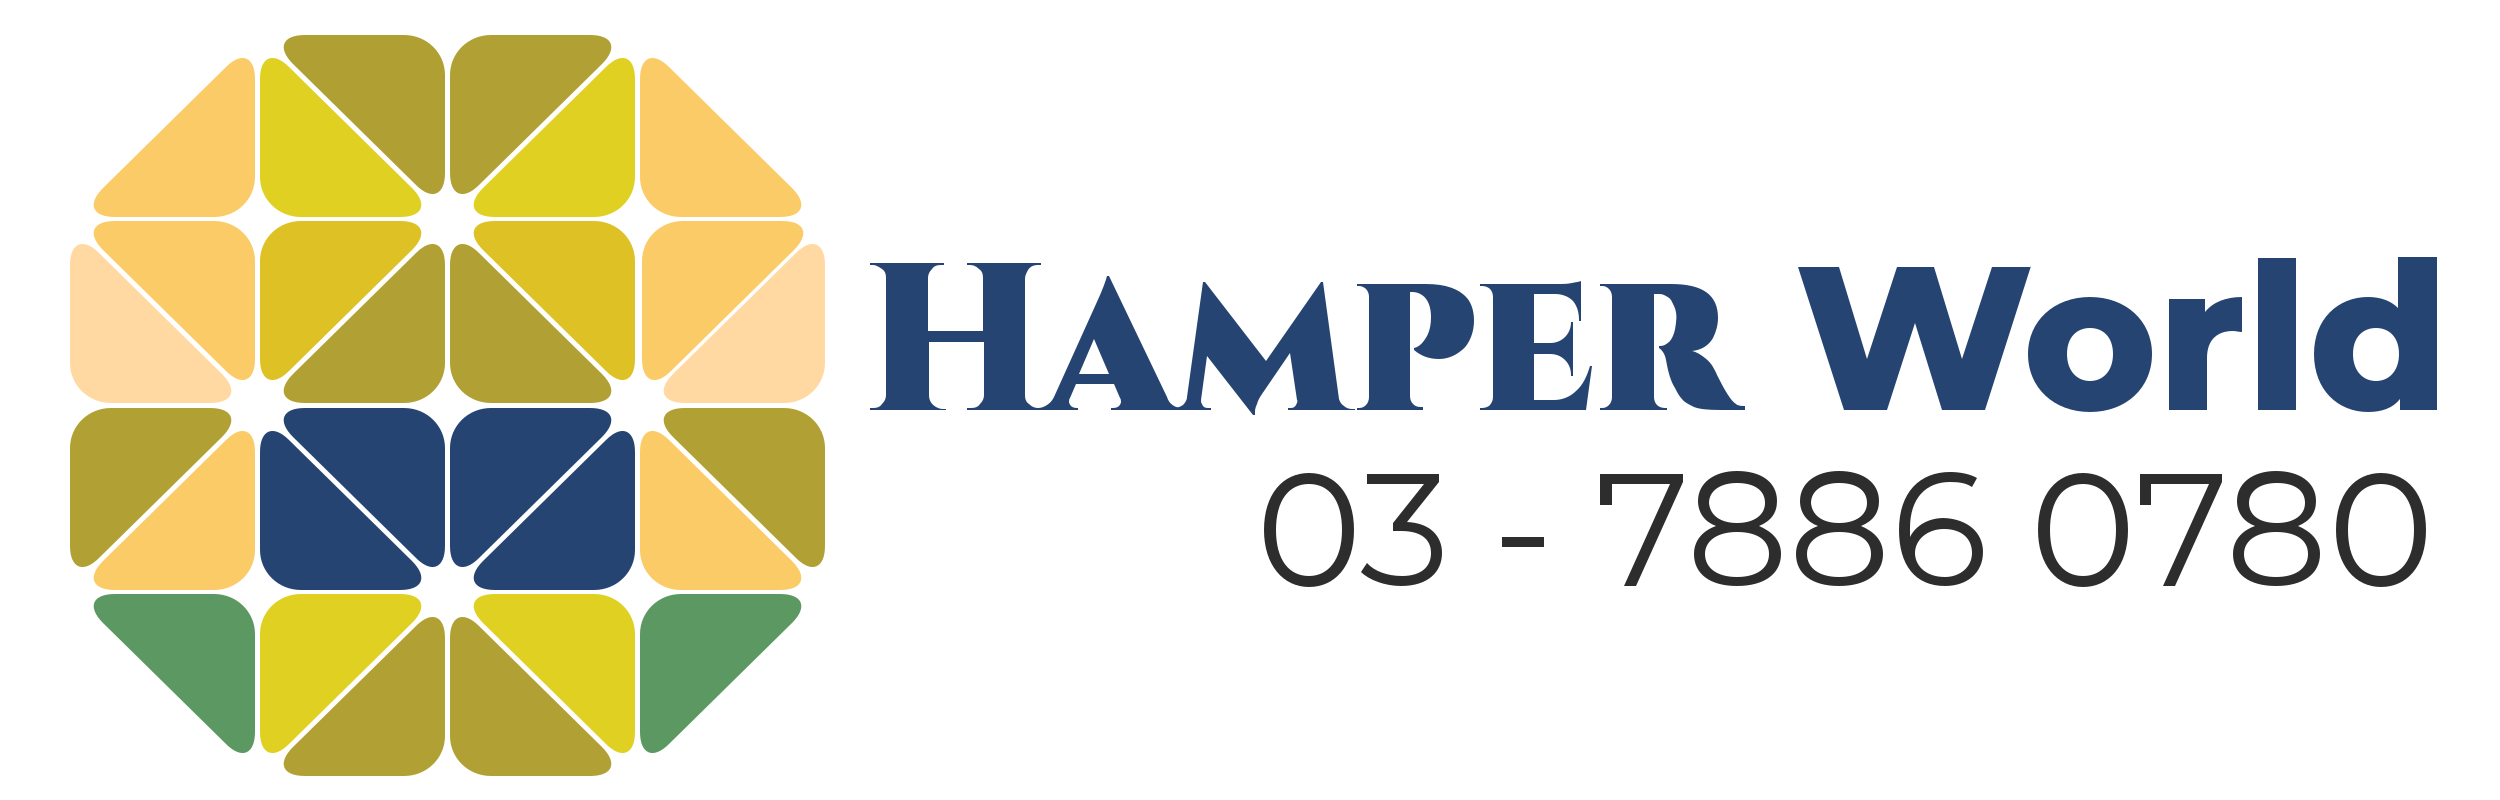 <?xml version="1.0" encoding="utf-8"?>
<!-- Generator: Adobe Illustrator 21.0.0, SVG Export Plug-In . SVG Version: 6.00 Build 0)  -->
<svg version="1.1" id="Layer_1" xmlns="http://www.w3.org/2000/svg" xmlns:xlink="http://www.w3.org/1999/xlink" x="0px" y="0px"
	 viewBox="0 0 250 80" style="enable-background:new 0 0 250 80;" xml:space="preserve">
<style type="text/css">
	.st0{fill:#2D2D2D;}
	.st1{fill:#264472;}
	.st2{fill:#FBCB67;}
	.st3{fill:#B1A134;}
	.st4{fill:#FFD9A1;}
	.st5{fill:#B0A033;}
	.st6{fill:#DFD022;}
	.st7{fill:#DDC125;}
	.st8{fill:#5C9962;}
</style>
<g>
	<path class="st0" d="M126.4,53c0-3.6,1.9-5.7,4.5-5.7s4.5,2.1,4.5,5.7c0,3.6-1.9,5.7-4.5,5.7S126.4,56.5,126.4,53z M134.2,53
		c0-3-1.3-4.6-3.3-4.6c-2,0-3.3,1.6-3.3,4.6c0,3,1.3,4.6,3.3,4.6C132.8,57.6,134.2,56,134.2,53z"/>
	<path class="st0" d="M144.2,55.3c0,1.9-1.4,3.3-4.1,3.3c-1.6,0-3.2-0.6-4-1.4l0.6-0.9c0.7,0.8,2,1.3,3.5,1.3c1.9,0,2.9-0.9,2.9-2.3
		c0-1.3-0.9-2.2-3-2.2h-0.8v-0.8l3.1-3.9h-5.7v-1h7.2v0.8l-3.2,4C143,52.3,144.2,53.6,144.2,55.3z"/>
	<path class="st0" d="M150.2,53.7h4.2v1h-4.2V53.7z"/>
	<path class="st0" d="M168.3,47.4v0.8l-4.7,10.4h-1.2l4.6-10.2h-5.8v2.1H160v-3.1H168.3z"/>
	<path class="st0" d="M178.1,55.4c0,2-1.7,3.2-4.4,3.2c-2.7,0-4.3-1.2-4.3-3.2c0-1.3,0.8-2.3,2.2-2.8c-1.1-0.4-1.8-1.3-1.8-2.5
		c0-1.8,1.6-3,3.9-3c2.4,0,4,1.1,4,3c0,1.2-0.6,2-1.8,2.5C177.3,53.2,178.1,54.1,178.1,55.4z M176.9,55.4c0-1.4-1.2-2.2-3.2-2.2
		c-2,0-3.2,0.9-3.2,2.2c0,1.4,1.2,2.3,3.2,2.3C175.7,57.7,176.9,56.8,176.9,55.4z M173.7,52.3c1.7,0,2.8-0.8,2.8-2
		c0-1.3-1.1-2-2.8-2c-1.7,0-2.8,0.8-2.8,2C171,51.5,172,52.3,173.7,52.3z"/>
	<path class="st0" d="M188.3,55.4c0,2-1.7,3.2-4.4,3.2c-2.7,0-4.3-1.2-4.3-3.2c0-1.3,0.8-2.3,2.2-2.8c-1.1-0.4-1.8-1.3-1.8-2.5
		c0-1.8,1.6-3,3.9-3s4,1.1,4,3c0,1.2-0.6,2-1.8,2.5C187.5,53.2,188.3,54.1,188.3,55.4z M187.1,55.4c0-1.4-1.2-2.2-3.2-2.2
		s-3.2,0.9-3.2,2.2c0,1.4,1.2,2.3,3.2,2.3S187.1,56.8,187.1,55.4z M183.9,52.3c1.7,0,2.8-0.8,2.8-2c0-1.3-1.1-2-2.8-2
		c-1.7,0-2.8,0.8-2.8,2C181.2,51.5,182.2,52.3,183.9,52.3z"/>
	<path class="st0" d="M198.3,55.2c0,2.1-1.6,3.4-3.8,3.4c-3,0-4.6-2.1-4.6-5.6c0-3.8,2.1-5.8,5.1-5.8c1,0,2,0.2,2.7,0.6l-0.5,0.9
		c-0.6-0.4-1.3-0.5-2.2-0.5c-2.4,0-4,1.6-4,4.6c0,0.3,0,0.6,0,0.9c0.6-1.2,1.9-1.9,3.4-1.9C196.7,51.9,198.3,53.2,198.3,55.2z
		 M197.2,55.3c0-1.5-1.1-2.4-2.8-2.4c-1.7,0-2.9,1.1-2.9,2.4c0,1.2,1,2.4,3,2.4C196,57.7,197.2,56.7,197.2,55.3z"/>
	<path class="st0" d="M203.8,53c0-3.6,1.9-5.7,4.5-5.7c2.6,0,4.5,2.1,4.5,5.7c0,3.6-1.9,5.7-4.5,5.7C205.7,58.7,203.8,56.5,203.8,53
		z M211.6,53c0-3-1.3-4.6-3.3-4.6S205,50,205,53c0,3,1.3,4.6,3.3,4.6S211.6,56,211.6,53z"/>
	<path class="st0" d="M222.2,47.4v0.8l-4.7,10.4h-1.2l4.6-10.2h-5.8v2.1H214v-3.1H222.2z"/>
	<path class="st0" d="M232,55.4c0,2-1.7,3.2-4.4,3.2c-2.7,0-4.3-1.2-4.3-3.2c0-1.3,0.8-2.3,2.2-2.8c-1.1-0.4-1.8-1.3-1.8-2.5
		c0-1.8,1.6-3,3.9-3s4,1.1,4,3c0,1.2-0.6,2-1.8,2.5C231.2,53.2,232,54.1,232,55.4z M230.8,55.4c0-1.4-1.2-2.2-3.2-2.2
		s-3.2,0.9-3.2,2.2c0,1.4,1.2,2.3,3.2,2.3S230.8,56.8,230.8,55.4z M227.7,52.3c1.7,0,2.8-0.8,2.8-2c0-1.3-1.1-2-2.8-2
		c-1.7,0-2.8,0.8-2.8,2C224.9,51.5,225.9,52.3,227.7,52.3z"/>
	<path class="st0" d="M233.6,53c0-3.6,1.9-5.7,4.5-5.7c2.6,0,4.5,2.1,4.5,5.7c0,3.6-1.9,5.7-4.5,5.7C235.5,58.7,233.6,56.5,233.6,53
		z M241.4,53c0-3-1.3-4.6-3.3-4.6s-3.3,1.6-3.3,4.6c0,3,1.3,4.6,3.3,4.6S241.4,56,241.4,53z"/>
</g>
<g>
	<path class="st1" d="M97.1,40.8c0.4,0,0.7-0.1,0.9-0.4c0.3-0.3,0.4-0.6,0.4-0.9v-5.3h-5.5v5.3c0,0.5,0.2,0.9,0.7,1.2
		c0.2,0.1,0.4,0.2,0.7,0.2h0.3V41H87v-0.2h0.3c0.4,0,0.7-0.1,0.9-0.4c0.3-0.3,0.4-0.6,0.4-0.9V27.8c0-0.4-0.1-0.7-0.4-0.9
		s-0.6-0.4-0.9-0.4H87v-0.2h7.4v0.2h-0.3c-0.4,0-0.7,0.1-0.9,0.4c-0.3,0.3-0.4,0.6-0.4,0.9v5.3h5.5v-5.3c0-0.4-0.1-0.7-0.4-0.9
		c-0.3-0.3-0.6-0.4-0.9-0.4h-0.3v-0.2h7.4v0.2h-0.3c-0.5,0-0.9,0.2-1.1,0.7c-0.1,0.2-0.2,0.4-0.2,0.7v11.6c0,0.4,0.1,0.7,0.4,0.9
		c0.3,0.3,0.6,0.4,0.9,0.4h0.3V41h-7.4v-0.2H97.1z"/>
	<path class="st1" d="M118.2,40.8h0.2V41h-7.3v-0.2h0.2c0.3,0,0.5-0.1,0.6-0.2c0.1-0.1,0.2-0.3,0.2-0.4c0-0.1,0-0.3-0.1-0.4
		l-0.6-1.4h-3.8l-0.6,1.4c-0.1,0.1-0.1,0.3-0.1,0.4s0.1,0.3,0.2,0.4c0.1,0.1,0.3,0.2,0.6,0.2h0.1V41h-4.2v-0.2h0.2
		c0.3,0,0.6-0.1,0.9-0.3s0.5-0.4,0.7-0.8l4.2-9.3c0.7-1.5,1-2.4,1.1-2.8h0.2l5.8,12.1C116.9,40.4,117.5,40.8,118.2,40.8z
		 M107.9,37.4h3l-1.5-3.5L107.9,37.4z"/>
	<path class="st1" d="M128.8,41v-0.2h0.3c0.2,0,0.4-0.1,0.5-0.3c0.1-0.2,0.2-0.4,0.1-0.5l-0.7-4.7l-2.8,4.1c-0.2,0.3-0.4,0.6-0.5,1
		c-0.2,0.4-0.2,0.7-0.2,0.8c0,0.1,0,0.2,0,0.3h-0.2l-4.6-5.9l-0.6,4.4c0,0.1,0,0.3,0.1,0.4c0.1,0.3,0.3,0.4,0.6,0.4h0.3V41h-4v-0.2
		h0.3c0.3,0,0.6-0.1,0.9-0.3c0.2-0.2,0.4-0.5,0.4-0.8l1.6-11.5h0.2l6.1,7.9l5.5-7.9h0.2l1.6,11.7c0.1,0.3,0.2,0.5,0.5,0.7
		c0.2,0.2,0.5,0.3,0.8,0.3h0.3V41H128.8z"/>
	<path class="st1" d="M141.4,35v-0.2c0.5-0.1,0.9-0.5,1.3-1.2c0.3-0.6,0.4-1.2,0.4-1.9c0-1-0.3-1.8-0.9-2.2c-0.3-0.2-0.6-0.3-1-0.3
		h-0.2v10.4c0,0.3,0.1,0.6,0.3,0.8c0.2,0.2,0.4,0.3,0.8,0.3h0.2V41h-6.6v-0.2h0.2c0.3,0,0.5-0.1,0.7-0.3s0.3-0.5,0.3-0.8v-10
		c0-0.3-0.1-0.6-0.3-0.8c-0.2-0.2-0.5-0.3-0.7-0.3h-0.2v-0.2h6.9c2,0,3.3,0.5,4.1,1.4c0.5,0.6,0.7,1.4,0.7,2.3
		c0,0.5-0.1,1.1-0.3,1.6s-0.5,1-0.9,1.3c-0.7,0.6-1.5,0.9-2.3,0.9C142.9,35.9,142.1,35.6,141.4,35z"/>
	<path class="st1" d="M148,41v-0.2h0.2c0.3,0,0.5-0.1,0.7-0.2c0.3-0.3,0.4-0.6,0.4-0.9v-10c0-0.3-0.1-0.6-0.3-0.8
		c-0.2-0.2-0.5-0.3-0.8-0.3H148v-0.2h8c0.3,0,0.7,0,1.2-0.1c0.4-0.1,0.7-0.1,0.9-0.2v4h-0.2v-0.1c0-0.8-0.2-1.4-0.6-1.9
		c-0.4-0.4-1-0.7-1.8-0.7h-2.1v4.9h1.6c0.6,0,1.1-0.2,1.5-0.6c0.4-0.4,0.6-0.9,0.6-1.5v0h0.2v5.4h-0.2v-0.1c0-0.6-0.2-1.1-0.6-1.5
		c-0.4-0.4-0.9-0.6-1.5-0.6h-1.6V40h2c0.8,0,1.6-0.3,2.2-0.9c0.7-0.6,1.1-1.5,1.4-2.5h0.2l-0.6,4.4H148z"/>
	<path class="st1" d="M171.8,31.8c0,0.7-0.2,1.4-0.5,2c-0.4,0.7-1.1,1.2-2.1,1.3c0.5,0.1,0.9,0.4,1.3,0.7s0.7,0.7,0.8,0.9
		c0.1,0.2,0.3,0.5,0.4,0.8c0.8,1.6,1.4,2.6,1.9,2.9c0.2,0.2,0.6,0.2,0.9,0.2V41h-2.4c-1.4,0-2.2-0.1-2.7-0.3c-0.6-0.3-1-0.5-1.2-0.8
		c-0.3-0.3-0.5-0.7-0.7-1.1c-0.4-0.6-0.7-1.6-0.9-2.8c-0.1-0.6-0.4-1-0.7-1.2v-0.2h0.1c0.4,0,0.7-0.2,1-0.5c0.3-0.4,0.5-0.9,0.6-1.8
		c0,0,0-0.1,0-0.1c0.1-0.6,0-1.2-0.2-1.6s-0.3-0.7-0.5-0.8c-0.1-0.1-0.3-0.2-0.5-0.3c-0.2-0.1-0.4-0.1-0.6-0.1h-0.4v10.3
		c0,0.3,0.1,0.6,0.3,0.8c0.2,0.2,0.5,0.3,0.8,0.3h0.2V41H160v-0.2h0.2c0.3,0,0.5-0.1,0.7-0.3s0.3-0.5,0.3-0.8v-10
		c0-0.3-0.1-0.6-0.3-0.8s-0.4-0.3-0.7-0.3H160v-0.2h7.1C170.3,28.4,171.8,29.5,171.8,31.8z"/>
	<path class="st1" d="M203.1,26.6L198.5,41h-4.3l-2.7-8.7l-2.8,8.7h-4.3l-4.6-14.3h4.1l2.8,9.2l3-9.2h3.7l2.8,9.2l3-9.2H203.1z"/>
	<path class="st1" d="M202.8,35.4c0-3.3,2.6-5.7,6.2-5.7c3.6,0,6.2,2.4,6.2,5.7c0,3.4-2.6,5.8-6.2,5.8
		C205.4,41.2,202.8,38.8,202.8,35.4z M211.3,35.4c0-1.7-1-2.6-2.3-2.6c-1.3,0-2.3,0.9-2.3,2.6c0,1.7,1,2.7,2.3,2.7
		C210.3,38.1,211.3,37.1,211.3,35.4z"/>
	<path class="st1" d="M224.2,29.7v3.5c-0.3,0-0.6-0.1-0.9-0.1c-1.5,0-2.6,0.8-2.6,2.7V41h-3.8V29.9h3.6v1.3
		C221.3,30.2,222.6,29.7,224.2,29.7z"/>
	<path class="st1" d="M225.8,25.8h3.8V41h-3.8V25.8z"/>
	<path class="st1" d="M243.7,25.8V41H240v-1.1c-0.7,0.9-1.8,1.3-3.2,1.3c-3,0-5.4-2.2-5.4-5.8c0-3.5,2.4-5.7,5.4-5.7
		c1.3,0,2.3,0.4,3,1.1v-5.1H243.7z M239.9,35.4c0-1.7-1-2.6-2.3-2.6c-1.3,0-2.3,0.9-2.3,2.6c0,1.7,1,2.7,2.3,2.7
		C238.9,38.1,239.9,37.1,239.9,35.4z"/>
</g>
<g>
	<path class="st2" d="M22.6,37.1c1.6,1.6,2.9,1,2.9-1.2v-9.8c0-2.2-1.8-4-4.1-4h-9.9c-2.3,0-2.8,1.3-1.2,2.9L22.6,37.1z"/>
	<path class="st3" d="M47.9,18.5c-1.6,1.6-2.9,1-2.9-1.2V7.5c0-2.2,1.8-4,4.1-4h9.9c2.3,0,2.8,1.3,1.2,2.9L47.9,18.5z"/>
	<path class="st3" d="M9.9,55.8c-1.6,1.6-2.9,1-2.9-1.2v-9.8c0-2.2,1.8-4,4.1-4H21c2.3,0,2.8,1.3,1.2,2.9L9.9,55.8z"/>
	<path class="st4" d="M9.9,25.3c-1.6-1.6-2.9-1-2.9,1.2v9.8c0,2.2,1.8,4,4.1,4H21c2.3,0,2.8-1.3,1.2-2.9L9.9,25.3z"/>
	<path class="st5" d="M41.6,18.5c1.6,1.6,2.9,1,2.9-1.2V7.5c0-2.2-1.8-4-4.1-4h-9.9c-2.3,0-2.8,1.3-1.2,2.9L41.6,18.5z"/>
	<path class="st1" d="M47.9,55.8c-1.6,1.6-2.9,1-2.9-1.2v-9.8c0-2.2,1.8-4,4.1-4h9.9c2.3,0,2.8,1.3,1.2,2.9L47.9,55.8z"/>
	<path class="st6" d="M28.9,6.7c-1.6-1.6-2.9-1-2.9,1.2v9.8c0,2.2,1.8,4,4.1,4H40c2.3,0,2.8-1.3,1.2-2.9L28.9,6.7z"/>
	<path class="st7" d="M28.9,37.1c-1.6,1.6-2.9,1-2.9-1.2v-9.8c0-2.2,1.8-4,4.1-4H40c2.3,0,2.8,1.3,1.2,2.9L28.9,37.1z"/>
	<path class="st3" d="M41.6,25.3c1.6-1.6,2.9-1,2.9,1.2v9.8c0,2.2-1.8,4-4.1,4h-9.9c-2.3,0-2.8-1.3-1.2-2.9L41.6,25.3z"/>
	<path class="st2" d="M22.6,44c1.6-1.6,2.9-1,2.9,1.2V55c0,2.2-1.8,4-4.1,4h-9.9c-2.3,0-2.8-1.3-1.2-2.9L22.6,44z"/>
	<path class="st1" d="M28.9,44c-1.6-1.6-2.9-1-2.9,1.2V55c0,2.2,1.8,4,4.1,4H40c2.3,0,2.8-1.3,1.2-2.9L28.9,44z"/>
	<path class="st1" d="M41.6,55.8c1.6,1.6,2.9,1,2.9-1.2v-9.8c0-2.2-1.8-4-4.1-4h-9.9c-2.3,0-2.8,1.3-1.2,2.9L41.6,55.8z"/>
	<path class="st8" d="M22.6,74.4c1.6,1.6,2.9,1,2.9-1.2v-9.8c0-2.2-1.8-4-4.1-4h-9.9c-2.3,0-2.8,1.3-1.2,2.9L22.6,74.4z"/>
	<path class="st6" d="M28.9,74.4c-1.6,1.6-2.9,1-2.9-1.2v-9.8c0-2.2,1.8-4,4.1-4H40c2.3,0,2.8,1.3,1.2,2.9L28.9,74.4z"/>
	<path class="st3" d="M41.6,62.6c1.6-1.6,2.9-1,2.9,1.2v9.8c0,2.2-1.8,4-4.1,4h-9.9c-2.3,0-2.8-1.3-1.2-2.9L41.6,62.6z"/>
	<path class="st6" d="M60.6,6.7c1.6-1.6,2.9-1,2.9,1.2v9.8c0,2.2-1.8,4-4.1,4h-9.9c-2.3,0-2.8-1.3-1.2-2.9L60.6,6.7z"/>
	<path class="st2" d="M66.9,6.7c-1.6-1.6-2.9-1-2.9,1.2v9.8c0,2.2,1.8,4,4.1,4H78c2.3,0,2.8-1.3,1.2-2.9L66.9,6.7z"/>
	<path class="st7" d="M60.6,37.1c1.6,1.6,2.9,1,2.9-1.2v-9.8c0-2.2-1.8-4-4.1-4h-9.9c-2.3,0-2.8,1.3-1.2,2.9L60.6,37.1z"/>
	<path class="st3" d="M47.9,25.3c-1.6-1.6-2.9-1-2.9,1.2v9.8c0,2.2,1.8,4,4.1,4h9.9c2.3,0,2.8-1.3,1.2-2.9L47.9,25.3z"/>
	<path class="st2" d="M67.1,37.1c-1.6,1.6-2.9,1-2.9-1.2v-9.8c0-2.2,1.8-4,4.1-4h9.9c2.3,0,2.8,1.3,1.2,2.9L67.1,37.1z"/>
	<path class="st4" d="M79.6,25.3c1.6-1.6,2.9-1,2.9,1.2v9.8c0,2.2-1.8,4-4.1,4h-9.9c-2.3,0-2.8-1.3-1.2-2.9L79.6,25.3z"/>
	<path class="st1" d="M60.6,44c1.6-1.6,2.9-1,2.9,1.2V55c0,2.2-1.8,4-4.1,4h-9.9c-2.3,0-2.8-1.3-1.2-2.9L60.6,44z"/>
	<path class="st2" d="M66.9,44c-1.6-1.6-2.9-1-2.9,1.2V55c0,2.2,1.8,4,4.1,4H78c2.3,0,2.8-1.3,1.2-2.9L66.9,44z"/>
	<path class="st3" d="M79.6,55.8c1.6,1.6,2.9,1,2.9-1.2v-9.8c0-2.2-1.8-4-4.1-4h-9.9c-2.3,0-2.8,1.3-1.2,2.9L79.6,55.8z"/>
	<path class="st6" d="M60.6,74.4c1.6,1.6,2.9,1,2.9-1.2v-9.8c0-2.2-1.8-4-4.1-4h-9.9c-2.3,0-2.8,1.3-1.2,2.9L60.6,74.4z"/>
	<path class="st3" d="M47.9,62.6c-1.6-1.6-2.9-1-2.9,1.2v9.8c0,2.2,1.8,4,4.1,4h9.9c2.3,0,2.8-1.3,1.2-2.9L47.9,62.6z"/>
	<path class="st8" d="M66.9,74.4c-1.6,1.6-2.9,1-2.9-1.2v-9.8c0-2.2,1.8-4,4.1-4H78c2.3,0,2.8,1.3,1.2,2.9L66.9,74.4z"/>
	<path class="st2" d="M22.6,6.7c1.6-1.6,2.9-1,2.9,1.2v9.8c0,2.2-1.8,4-4.1,4h-9.9c-2.3,0-2.8-1.3-1.2-2.9L22.6,6.7z"/>
</g>
</svg>
